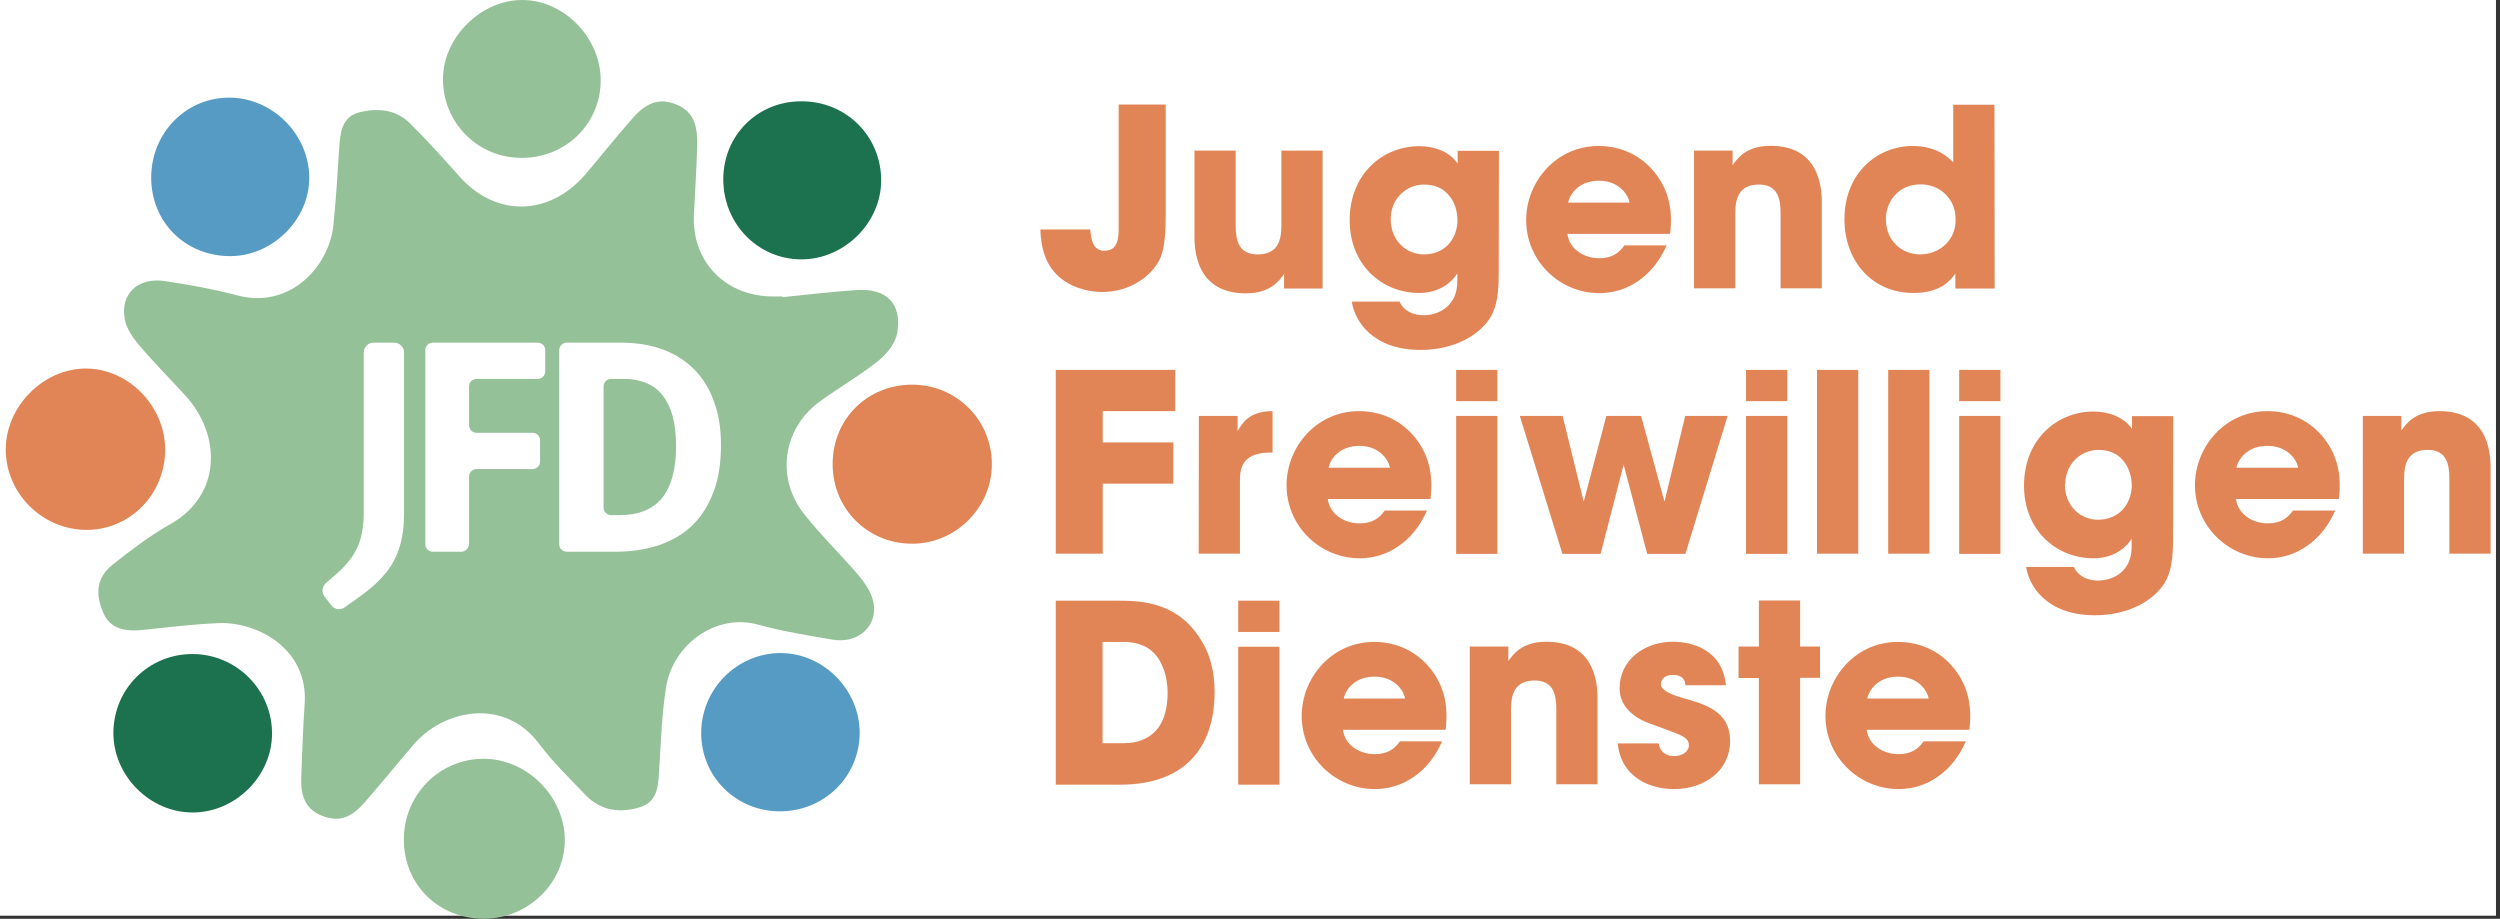 <?xml version="1.0" encoding="utf-8"?>
<!-- Generator: Adobe Illustrator 27.5.0, SVG Export Plug-In . SVG Version: 6.00 Build 0)  -->
<svg version="1.1" id="Ebene_2_00000009554055657279436920000010803854950977160632_"
	 xmlns="http://www.w3.org/2000/svg" xmlns:xlink="http://www.w3.org/1999/xlink" x="0px" y="0px" viewBox="0 0 1303.1 478.9"
	 style="enable-background:new 0 0 1303.1 478.9;" xml:space="preserve">
<rect x="0" y="0" width="1303.1" height="478.9" fill="#333333" stroke="none"/>
<style type="text/css">
	.st0{fill:#FFFFFF;}
	.st1{fill:#E18556;}
	.st2{fill:#95C198;}
	.st3{fill:#559BC3;}
	.st4{fill:#1C714F;}
</style>
<rect y="-0.1" class="st0" width="1301" height="477.4"/>
<g id="Ebene_1-2">
	<path class="st1" d="M607.6,112.4c0,12-1,18.2-3.1,22.8c-2.1,4.4-6.5,8.9-10.6,11.4c-5.8,3.8-12.8,5.6-19.3,5.6
		c-2.2,0-27.5,0-31.6-25.2c-0.4-2.3-0.7-4.8-0.7-7.4h26c0,0.9,0.1,1.8,0.3,2.8c0.5,3.9,1.9,8.3,7.1,8.3c3.8,0,5.6-1.9,6.5-4.4
		c0.9-2.6,0.9-5.6,0.9-7.8v-64h24.5L607.6,112.4L607.6,112.4L607.6,112.4z"/>
	<path class="st1" d="M689.4,150.4h-20.1v-7.6c-2.5,3.5-7,10.1-19.9,10.1c-24.3,0-26.8-19.7-26.8-29.4v-45h21.5v39.2
		c0,7.9,1.7,14.9,11.4,14.9c10.8,0,12.4-7.6,12.4-15V78.5h21.5L689.4,150.4L689.4,150.4z"/>
	<path class="st1" d="M781.2,141.7c0,10.8-0.8,17.6-4.3,23.7c-5.6,9.1-18.6,17-36.4,17c-25,0-34.4-15-35.9-25.2h24.9
		c1.5,3.5,4.4,5.3,6.9,6.2c2.6,0.9,5,0.9,5.7,0.9c8.2,0,17.5-5.1,17.5-17.5v-4.3c-2.5,4.1-8.7,10.2-19.9,10.2
		c-19.5,0-36.2-14.8-36.2-37.8c0-24.6,17.6-38.7,36.2-38.7c8,0,15.9,2.8,20.1,9.1v-6.7h21.5L781.2,141.7L781.2,141.7L781.2,141.7z
		 M724.9,114.2c0,11.4,8.3,18.4,17.2,18.4c5.3,0,9.5-1.8,12.6-4.9c3-3.1,4.8-7.4,5-12.4c0-5.3-1.5-10.1-4.5-13.5
		c-2.8-3.5-7.2-5.6-13-5.6c-9.2,0-17.3,7.4-17.3,17.9V114.2L724.9,114.2L724.9,114.2z"/>
	<path class="st1" d="M817,121.9c0.9,7.6,8.2,12.7,16.6,12.7c6.9,0,10.5-3,13.1-6.7h22c-3.5,8-8.5,14.2-14.6,18.4
		c-6,4.3-13.1,6.5-20.5,6.5c-20.6,0-38.1-16.7-38.1-38.1c0-20.1,15.8-38.6,37.7-38.6c11,0,20.5,4.3,27.2,11.4
		c9.1,9.7,11.8,21.2,10.1,34.4C870.5,121.9,817,121.9,817,121.9z M849.4,105.6c-0.5-3.4-4.9-11.4-16-11.4s-15.5,8-16,11.4H849.4
		L849.4,105.6L849.4,105.6z"/>
	<path class="st1" d="M883,78.5h20.1v7.6c2.5-3.5,7-10.1,19.8-10.1c24.2,0,26.7,19.7,26.7,29.4v44.9h-21.5v-39.2
		c0-7.9-1.7-14.9-11.3-14.9c-10.6,0-12.3,7.6-12.3,15v39.1H883V78.5L883,78.5L883,78.5z"/>
	<path class="st1" d="M1039.7,150.4h-20.5v-7.8c-2.1,3-7.2,10.1-21.8,10.1c-21.8,0-36-16.8-36-38.4c0-24.3,17.3-38.2,35.6-38.2
		c12.7,0,18.8,6.2,21.1,8.5v-30h21.5L1039.7,150.4L1039.7,150.4L1039.7,150.4z M983,114.2c0,11,7.9,18.4,18,18.4
		c5.2,0,10-2.1,13.3-5.4c3.4-3.4,5.3-8,5-13.3c0-5.2-2.1-9.6-5.3-12.7c-3.2-3.2-7.8-5.1-12.8-5.1c-12.4,0-18.2,9.7-18.2,18V114.2
		L983,114.2L983,114.2z"/>
	<path class="st1" d="M550.3,192.8h62.3v21.5h-37.8v16.3h36.8v21.5h-36.8v36.5h-24.5V192.8L550.3,192.8z"/>
	<path class="st1" d="M624.9,216.8h20.2v8c2.1-3.9,5.8-10.5,18.2-10.5v21.6h-0.8c-11,0-16.2,4-16.2,14.1v38.6h-21.5L624.9,216.8
		L624.9,216.8z"/>
	<path class="st1" d="M692.1,260.1c0.9,7.6,8.2,12.7,16.6,12.7c6.9,0,10.5-3,13.1-6.7h22c-3.5,8-8.5,14.2-14.6,18.4
		c-6,4.3-13.1,6.5-20.5,6.5c-20.6,0-38.1-16.7-38.1-38.1c0-20.1,15.8-38.6,37.7-38.6c11,0,20.5,4.3,27.2,11.4
		c9.1,9.7,11.8,21.2,10.1,34.4L692.1,260.1L692.1,260.1z M724.5,243.8c-0.5-3.4-4.9-11.4-16-11.4s-15.5,8-16,11.4H724.5L724.5,243.8
		z"/>
	<path class="st1" d="M759,192.8h21.5v16.3H759V192.8L759,192.8z M759,216.8h21.5v71.9H759V216.8L759,216.8z"/>
	<path class="st1" d="M792.2,216.8h22.3l11,44.7l11.8-44.7h18.1l12.2,44.7l10.8-44.7h22.1l-22,71.9h-19.9l-12.3-46.5l-12,46.5h-19.9
		L792.2,216.8L792.2,216.8L792.2,216.8z"/>
	<path class="st1" d="M910.1,192.8h21.5v16.3h-21.5V192.8z M910.1,216.8h21.5v71.9h-21.5V216.8z"/>
	<path class="st1" d="M947.1,192.8h21.5v95.8h-21.5V192.8L947.1,192.8z"/>
	<path class="st1" d="M984.2,192.8h21.5v95.8h-21.5V192.8L984.2,192.8z"/>
	<path class="st1" d="M1021.2,192.8h21.5v16.3h-21.5L1021.2,192.8L1021.2,192.8z M1021.2,216.8h21.5v71.9h-21.5L1021.2,216.8
		L1021.2,216.8z"/>
	<path class="st1" d="M1132.7,280c0,10.8-0.8,17.6-4.3,23.7c-5.6,9.1-18.6,17-36.4,17c-25,0-34.4-15-35.9-25.2h24.9
		c1.6,3.5,4.4,5.3,6.9,6.2c2.6,0.9,5.1,0.9,5.7,0.9c8.2,0,17.5-5,17.5-17.5v-4.3c-2.5,4.1-8.7,10.2-19.9,10.2
		c-19.6,0-36.2-14.8-36.2-37.8c0-24.6,17.6-38.7,36.2-38.7c8,0,15.9,2.9,20.1,9.1v-6.7h21.5L1132.7,280L1132.7,280L1132.7,280z
		 M1076.3,252.5c0,11.4,8.3,18.4,17.2,18.4c5.3,0,9.4-1.8,12.6-4.9c3-3.1,4.8-7.4,5.1-12.4c0-5.3-1.6-10.1-4.5-13.5
		c-2.8-3.5-7.2-5.6-12.9-5.6c-9.2,0-17.3,7.4-17.3,17.9L1076.3,252.5L1076.3,252.5L1076.3,252.5z"/>
	<path class="st1" d="M1165.5,260.1c0.9,7.6,8.2,12.7,16.6,12.7c6.9,0,10.5-3,13.1-6.7h22c-3.5,8-8.5,14.2-14.6,18.4
		c-6,4.3-13.1,6.5-20.4,6.5c-20.6,0-38.1-16.7-38.1-38.1c0-20.1,15.8-38.6,37.7-38.6c11,0,20.4,4.3,27.2,11.4
		c9.1,9.7,11.8,21.2,10.1,34.4L1165.5,260.1L1165.5,260.1z M1197.9,243.8c-0.5-3.4-4.9-11.4-16.1-11.4s-15.5,8-16.1,11.4H1197.9
		L1197.9,243.8L1197.9,243.8z"/>
	<path class="st1" d="M1231.6,216.8h20.1v7.6c2.5-3.5,7-10.1,19.8-10.1c24.2,0,26.7,19.7,26.7,29.4v44.9h-21.5v-39.2
		c0-7.9-1.7-14.9-11.3-14.9c-10.6,0-12.3,7.6-12.3,15v39.1h-21.5L1231.6,216.8L1231.6,216.8z"/>
	<path class="st1" d="M550.3,313.1H582c10.8,0,29.9,0,42.3,17.9c6.6,9.1,8.8,19.3,8.8,29.8c0,26.1-13,48.2-49.3,48.2h-33.5V313.1
		L550.3,313.1L550.3,313.1z M574.7,387.4h10.5c18.2,0,23.4-12.7,23.4-26.3c0-5.4-1.2-12.3-4.7-17.7c-2.8-4.3-7.8-8.8-18.6-8.8h-10.6
		L574.7,387.4L574.7,387.4z"/>
	<path class="st1" d="M645.4,313.1h21.5v16.3h-21.5V313.1z M645.4,337.1h21.5V409h-21.5V337.1z"/>
	<path class="st1" d="M700,380.4c0.9,7.6,8.2,12.7,16.6,12.7c6.9,0,10.5-3,13.1-6.7h22c-3.5,8-8.5,14.2-14.6,18.4
		c-6,4.3-13.1,6.5-20.5,6.5c-20.6,0-38.1-16.7-38.1-38.1c0-20.1,15.8-38.6,37.7-38.6c11,0,20.5,4.3,27.2,11.4
		c9.1,9.7,11.8,21.2,10.1,34.4L700,380.4L700,380.4z M732.4,364.1c-0.5-3.4-4.9-11.4-16-11.4s-15.5,8-16,11.4H732.4L732.4,364.1z"/>
	<path class="st1" d="M766.1,337h20.1v7.6c2.5-3.5,7-10.1,19.8-10.1c24.2,0,26.7,19.7,26.7,29.4v44.9h-21.5v-39.2
		c0-7.9-1.7-14.9-11.3-14.9c-10.6,0-12.3,7.6-12.3,15v39.1h-21.5V337L766.1,337L766.1,337z"/>
	<path class="st1" d="M878.5,357.2c-0.1-1.5-0.4-5.4-6.7-5.4c-4.5,0-6.1,2.9-6.1,4.8c0,3.2,5.3,5.4,11,7.1
		c12.2,3.4,25.1,7,25.1,22.5s-13.3,25.1-29.3,25.1c-10.9,0-27.3-4.9-29.3-23.8h21.4c0.9,6.6,7.2,6.6,8.2,6.6c3.6,0,7.5-2.1,7.5-5.6
		c0-4.9-5.3-5.6-19-10.9c-9.3-3-17.1-9.1-17.1-18.8c0-14.9,13-24.3,27.8-24.3c9.5,0,25.8,3.8,27.6,22.7L878.5,357.2L878.5,357.2z"/>
	<path class="st1" d="M916.8,353.4h-10.6V337h10.6v-24h21.5v24h10.4v16.3h-10.4v55.5h-21.5V353.4z"/>
	<path class="st1" d="M973,380.4c0.9,7.6,8.2,12.7,16.6,12.7c6.9,0,10.5-3,13.1-6.7h22c-3.5,8-8.5,14.2-14.6,18.4
		c-6,4.3-13.1,6.5-20.5,6.5c-20.6,0-38.1-16.7-38.1-38.1c0-20.1,15.8-38.6,37.7-38.6c11,0,20.5,4.3,27.2,11.4
		c9.1,9.7,11.8,21.2,10.1,34.4L973,380.4L973,380.4z M1005.3,364.1c-0.5-3.4-4.9-11.4-16-11.4s-15.5,8-16,11.4H1005.3L1005.3,364.1
		L1005.3,364.1z"/>
	<path class="st2" d="M252.3,478.9c-23.8,0-41.8-17.8-41.8-41.3s18.7-42.1,41.6-42.1c22.4,0,42,19.4,42.3,41.9
		C294.7,460,275.5,478.8,252.3,478.9L252.3,478.9z"/>
	<path class="st1" d="M86.1,234.2c0,23.5-18.4,42.2-41.4,42c-23-0.3-41.8-19.3-41.7-42.1c0.1-22.2,19.4-41.8,41.4-42
		C66.7,191.9,86,211.5,86.1,234.2L86.1,234.2z"/>
	<path class="st1" d="M434,241.9c0-23.5,18.1-41.5,41.7-41.4c22.9,0.1,41.3,18.5,41.3,41.4c0,22.6-18.7,41.4-41.3,41.5
		C452.3,283.5,434,265.3,434,241.9L434,241.9L434,241.9z"/>
	<path class="st3" d="M406.3,422.9c-22.8-0.1-40.9-18.2-40.8-40.9c0-22.8,18.7-41.6,41.3-41.6c22.4,0,41.3,19.1,41.3,41.6
		C448,404.9,429.5,423,406.3,422.9L406.3,422.9z"/>
	<path class="st4" d="M141.8,382.5c-0.1,22-19,40.9-41.2,41c-22.4,0.1-41.5-19-41.5-41.5c0.1-23,18.4-41.2,41.5-41.1
		C123.4,341.1,141.9,359.7,141.8,382.5L141.8,382.5L141.8,382.5z"/>
	<path class="st3" d="M78.8,92.5c0.1-23.3,18.2-41.8,41-41.6c22.4,0.2,41.3,19.2,41.4,41.7c0.1,21.8-19.1,40.9-41.2,40.9
		C96.6,133.5,78.8,115.8,78.8,92.5L78.8,92.5L78.8,92.5z"/>
	<path class="st4" d="M377,93.5c0-22.9,17.8-40.7,40.6-40.7c23.5-0.1,41.9,18.3,41.7,41.6c-0.2,21.9-19.3,40.7-41.4,40.8
		C395.2,135.3,377,116.7,377,93.5z"/>
	<path class="st2" d="M272,82.3c-23.1,0-41.3-18.4-41.1-41.4c0.2-21.4,19.5-40.6,40.8-40.9c21.9-0.3,41.4,19.4,41.4,41.8
		C313.2,64.3,295,82.3,272,82.3z"/>
	<path class="st2" d="M446.2,151.2c-12.8,0.9-25.6,2.4-38.4,3.7c0-0.1,0-0.3,0-0.4c-2.2,0-4.5,0.1-6.7,0
		c-24-0.9-40.6-18.9-39.4-42.7c0.6-12,1.4-24,1.7-36c0.2-8.7-1-17.1-10.3-21.1c-8.8-3.8-15.8-1.8-23.6,7.2
		c-8.3,9.4-16.1,19.3-24.3,28.9c-18.8,21.9-46.5,22.5-65.4,1.5c-8.6-9.6-17.1-19.2-26.3-28.2c-7.4-7.3-17.4-7.9-26.7-5.4
		c-8.6,2.4-9.5,10.6-10,18.5c-0.8,13.4-1.7,26.8-3,40.1c-2.1,21-22.1,44-50,36.7c-12.4-3.3-25.2-5.6-37.9-7.5
		c-14-2.1-23.3,6.7-20.9,19.8c0.9,4.9,4.2,9.7,7.5,13.6c7.8,9.2,16.3,17.7,24.4,26.6c18.1,19.9,19.1,51.3-8.1,66.7
		c-10.7,6-20.6,13.6-30.2,21.2c-8.1,6.5-9.2,14.9-4.7,25.1c3.1,7.2,9.5,9.9,19.8,8.9c13.4-1.4,26.7-3,40.1-3.6
		c19.8-0.9,47,13,45,42.1c-0.9,12.8-1.3,25.7-1.8,38.5c-0.3,8.6,1.7,16.2,10.8,19.8c8.4,3.3,14.7,1.6,22.2-6.9
		c8.7-9.9,16.9-20.1,25.5-30.1c15.6-18.3,47.2-25,65.5-0.5c7.2,9.6,15.9,18,24.2,26.7c8.1,8.5,18.7,9.5,28.8,6.2
		c9.5-3.1,9.2-12.8,9.7-21.3c0.9-13.9,1.3-28,3.6-41.7c3.6-21.3,25.5-38.2,48-32c12.6,3.5,25.7,5.6,38.7,7.8
		c13.4,2.3,23.9-7.3,21.2-19.7c-1-4.9-4.2-9.7-7.5-13.6c-9.4-11.1-20-21.2-28.9-32.6c-14.4-18.6-10.6-44.1,8.1-57.9
		c10.1-7.5,21.2-13.7,31-21.6c4.4-3.5,8.9-9.2,9.8-14.6C470.2,158,462,150.1,446.2,151.2L446.2,151.2L446.2,151.2z"/>
	<path class="st0" d="M172.7,315.5l-3.5-4.5c-1.7-2.2-1.4-5.3,0.7-7.1c2.2-1.9,4.2-3.6,6.1-5.3c2.9-2.6,5.4-5.4,7.4-8.2
		c2-2.9,3.6-6.1,4.6-9.8s1.6-8.1,1.6-13.2v-83.7c0-2.8,2.3-5.1,5.1-5.1h10.8c2.8,0,5.1,2.3,5.1,5.1v83.7c0,6.9-0.8,12.8-2.3,17.6
		c-1.5,4.9-3.7,9.2-6.7,13c-2.9,3.7-6.6,7.3-10.9,10.6c-3.3,2.5-7,5.2-11.1,8C177.4,318.2,174.4,317.7,172.7,315.5L172.7,315.5
		L172.7,315.5z"/>
	<path class="st0" d="M240.5,287.6h-14.9c-2.1,0-3.9-1.7-3.9-3.9V182.5c0-2.1,1.7-3.9,3.9-3.9h54.7c2.1,0,3.9,1.7,3.9,3.9v11.1
		c0,2.1-1.7,3.9-3.9,3.9h-31.9c-2.1,0-3.9,1.7-3.9,3.9v20.3c0,2.1,1.7,3.9,3.9,3.9h29.2c2.1,0,3.9,1.7,3.9,3.9v11.1
		c0,2.1-1.7,3.9-3.9,3.9h-29.2c-2.1,0-3.9,1.7-3.9,3.9v35.3C244.3,285.8,242.6,287.5,240.5,287.6L240.5,287.6L240.5,287.6z"/>
	<path class="st0" d="M375.8,232c0,9.2-1.2,17.3-3.8,24.2s-6.1,12.7-10.9,17.4s-10.6,8.1-17.4,10.5c-6.9,2.3-14.7,3.5-23.5,3.5
		h-24.8c-2.1,0-3.9-1.7-3.9-3.9V182.5c0-2.1,1.7-3.9,3.9-3.9h28c8,0,15.2,1.1,21.6,3.4c6.4,2.3,11.9,5.7,16.5,10.2
		s8.1,10.1,10.5,16.7C374.6,215.6,375.8,223.3,375.8,232L375.8,232L375.8,232z M352.4,232.6c0-6.1-0.6-11.3-1.8-15.7
		c-1.2-4.4-3-8-5.3-10.9s-5.1-5-8.5-6.4s-7.2-2.1-11.5-2.1h-6.8c-2.1,0-3.9,1.7-3.9,3.9v63.2c0,2.1,1.7,3.9,3.9,3.9h4.6
		c9.7,0,17.1-3,22-8.9C349.9,253.6,352.4,244.6,352.4,232.6L352.4,232.6L352.4,232.6z"/>
</g>
</svg>
